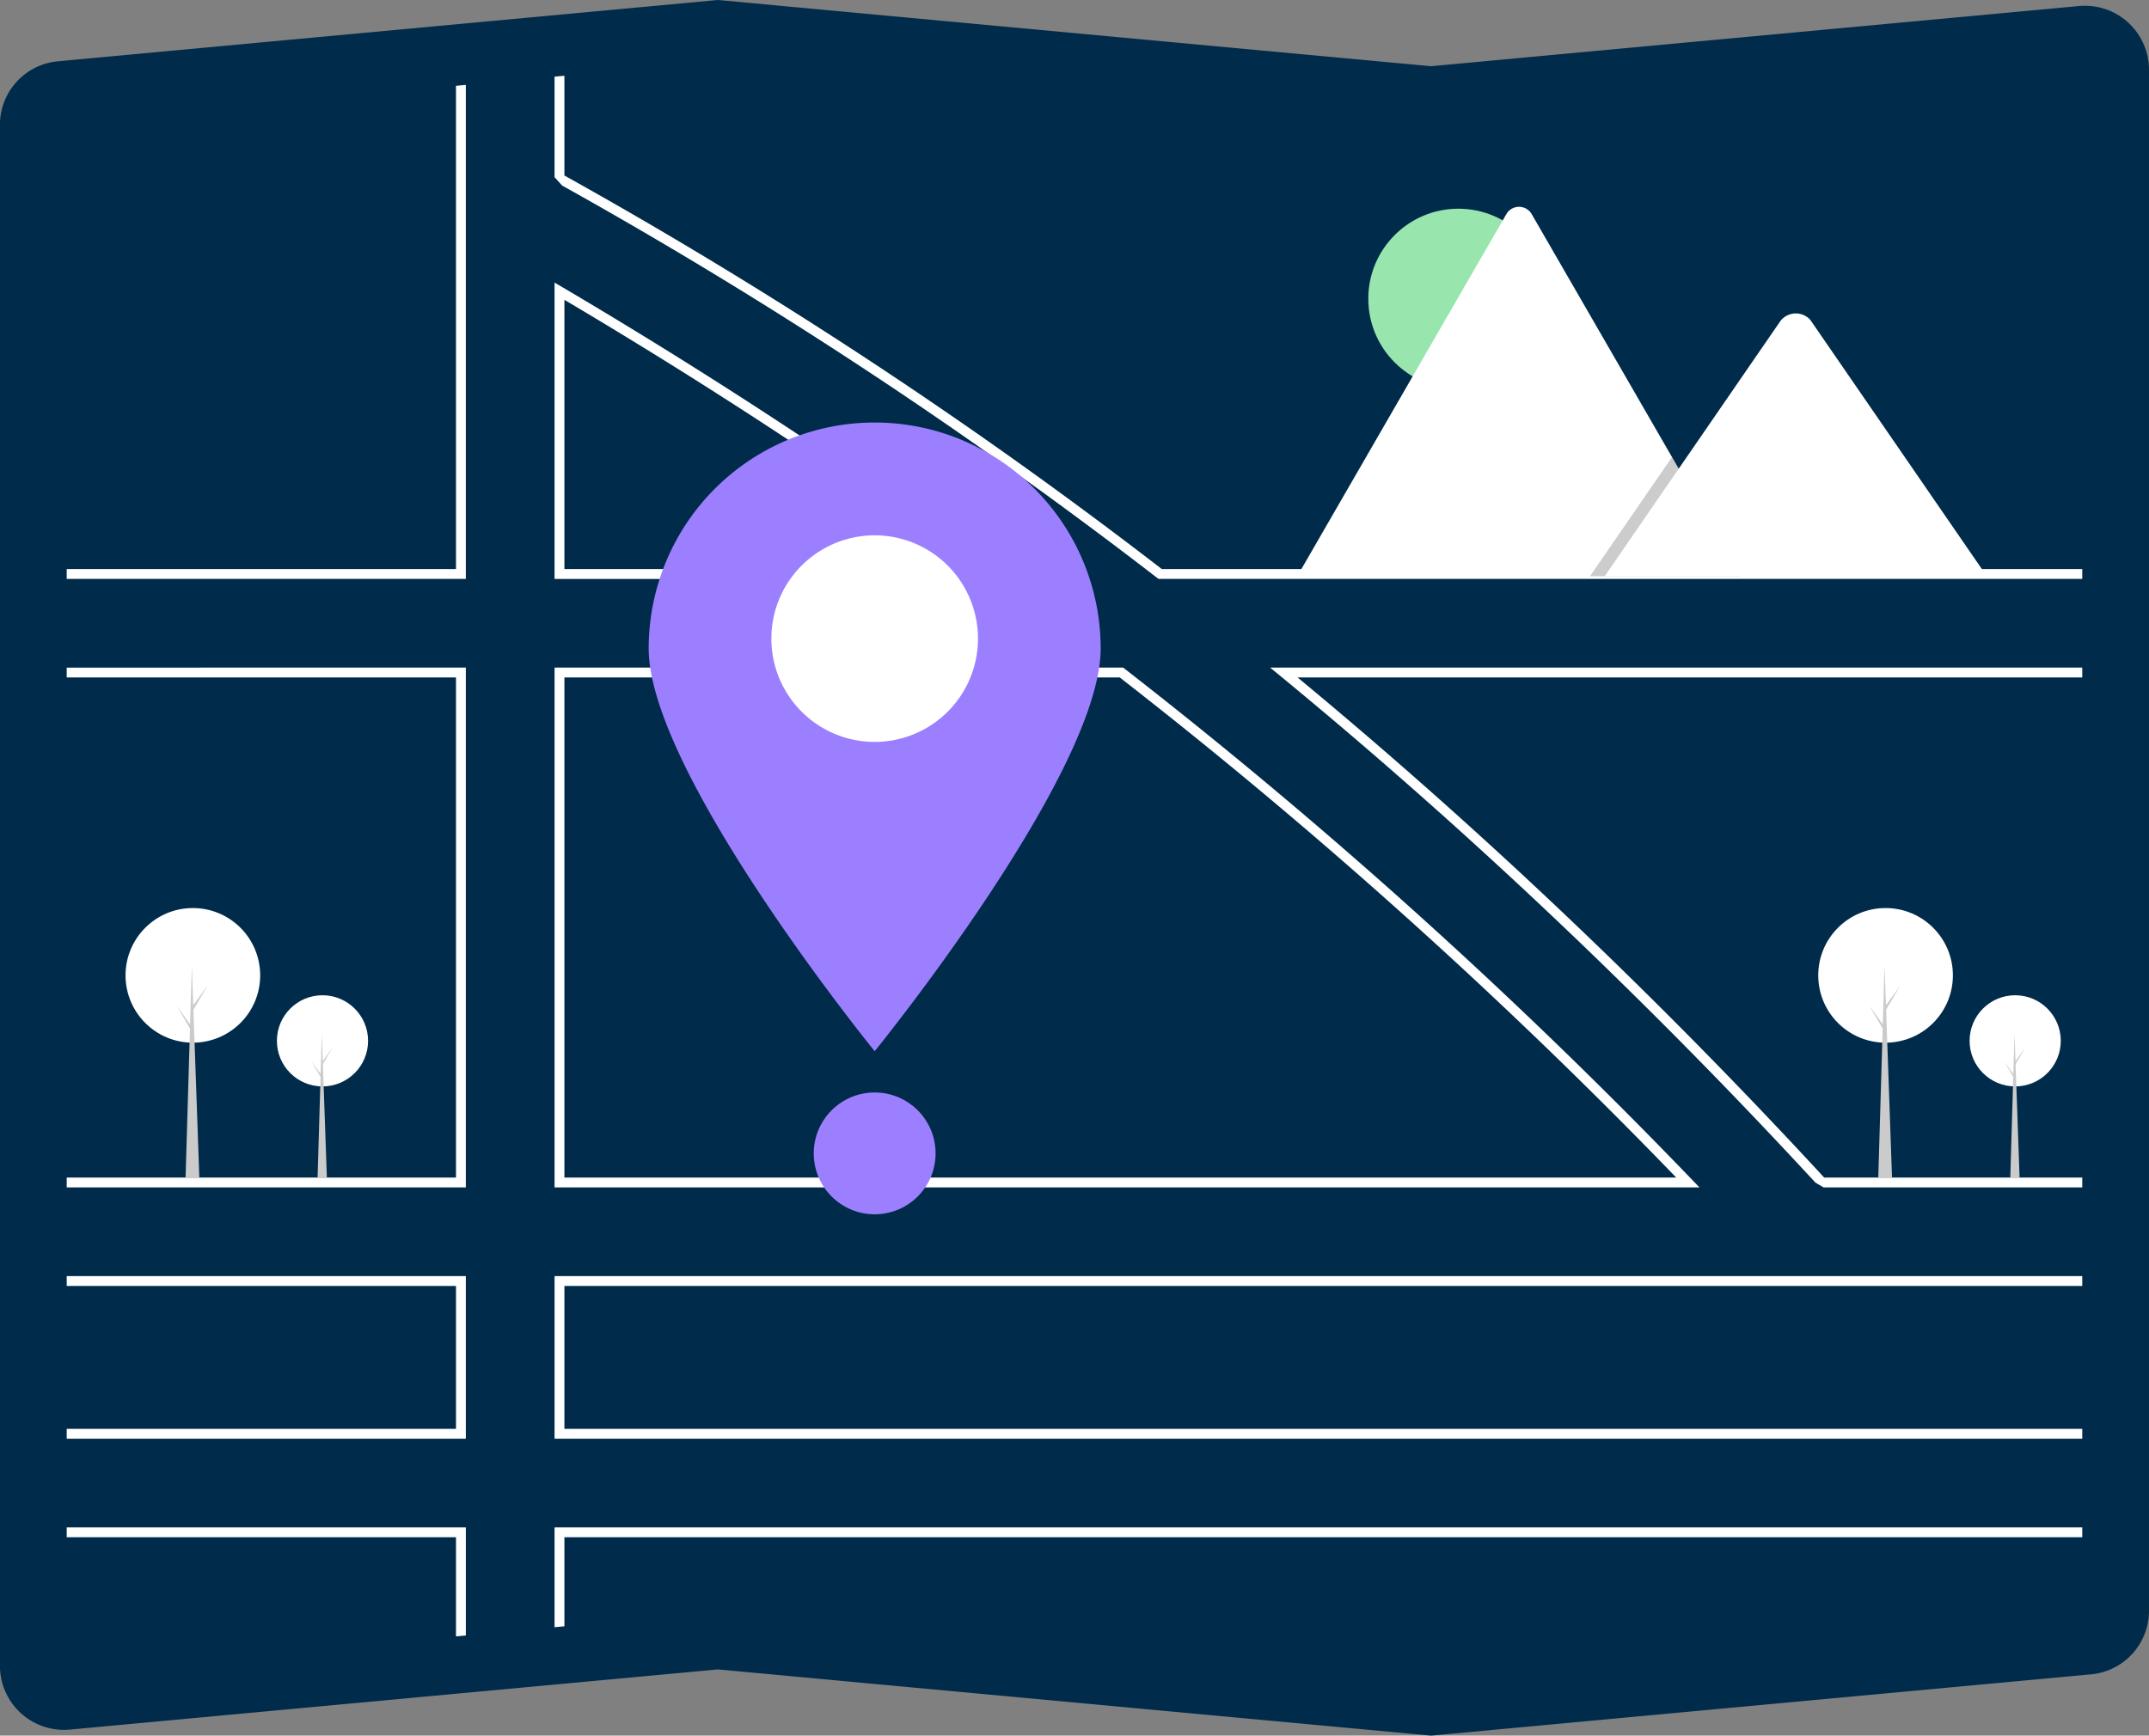 <svg xmlns="http://www.w3.org/2000/svg" width="332.625" height="268.703" viewBox="0 0 332.625 268.703">
  <rect x="0" y="0" width="332.625" height="268.703" fill="#808080" stroke="none"/>
  <g id="Groupe_3678" data-name="Groupe 3678" transform="translate(0 0)">
    <path id="Tracé_4542" data-name="Tracé 4542" d="M460.94,427.437l-.071-.007-110.3-10.246-100.3,9.317a9.916,9.916,0,0,1-10.791-8.957q-.042-.457-.043-.917V178.094a9.872,9.872,0,0,1,9-9.874l102.13-9.488.07.007,110.3,10.246,100.3-9.317a9.916,9.916,0,0,1,10.791,8.957q.042.457.042.917V408.075a9.872,9.872,0,0,1-9,9.874Z" transform="translate(-239.444 -158.733)" fill="#002b4a"/>
    <path id="Tracé_4543" data-name="Tracé 4543" d="M405.254,260.674c-21.35-15.549-43.815-30.294-66.763-43.822l-1.152-.679v45.882H407.15Zm-66.389-.145V218.847c21.831,12.914,43.208,26.926,63.594,41.683Zm174.442,94.437q-13.85-14.4-28.418-28.143-4.016-3.793-8.082-7.525Q452,296.506,425.552,275.945l-.206-.16H337.34v80.474H514.55Zm-174.442-.233V277.311h85.958q25.5,19.834,49.616,41.889,4.188,3.827,8.318,7.716,14.44,13.57,28.2,27.819Zm174.442.233q-13.85-14.4-28.418-28.143-4.016-3.793-8.082-7.525Q452,296.506,425.552,275.945l-.206-.16H337.34v80.474H514.55Zm-174.442-.233V277.311h85.958q25.5,19.834,49.616,41.889,4.188,3.827,8.318,7.716,14.44,13.57,28.2,27.819Zm66.389-94.059c-21.35-15.549-43.815-30.294-66.763-43.822l-1.152-.679v45.882H407.15Zm-66.389-.145V218.847c21.831,12.914,43.208,26.926,63.594,41.683Zm66.389.145c-21.35-15.549-43.815-30.294-66.763-43.822l-1.152-.679v45.882H407.15Zm-66.389-.145V218.847c21.831,12.914,43.208,26.926,63.594,41.683Zm174.442,94.437q-13.85-14.4-28.418-28.143-4.016-3.793-8.082-7.525Q452,296.506,425.552,275.945l-.206-.16H337.34v80.474H514.55Zm-174.442-.233V277.311h85.958q25.5,19.834,49.616,41.889,4.188,3.827,8.318,7.716,14.44,13.57,28.2,27.819Zm-77.034,15.256v1.525h60.253v22.121H261.831v1.526h61.778V369.989Zm75.508,38.9v15.458l1.526-.141V410.417H573.8v-1.526ZM573.8,371.515v-1.526H337.34v25.172H573.8v-1.526H338.865V371.515ZM431.334,260.529A744.393,744.393,0,0,0,338.865,199.6V184.155l-1.526.141v15.566l1.175,1.292a742.889,742.889,0,0,1,92.1,60.741l.206.16H573.8v-1.526Zm-109.25,0H261.831v1.526h61.778V185.57l-1.526.141ZM573.8,275.785H448.1l1.644,1.35q23.215,19.1,45.588,40.519,3.181,3.043,6.339,6.137,15.721,15.361,30.828,31.724l1.258.744H573.8v-1.526H533.852q-14.943-16.2-30.534-31.465-3.118-3.055-6.259-6.068-21.888-21-44.711-39.89H573.8ZM261.831,408.892v1.525h60.253v15.347l1.526-.141V408.892Zm0-133.106v1.525h60.253v77.423H261.831v1.526h61.778V275.785Zm143.423-15.111c-21.35-15.549-43.815-30.294-66.763-43.822l-1.152-.679v45.882h69.81Zm-66.389-.145V218.847c21.831,12.914,43.208,26.926,63.594,41.683Zm174.442,94.437q-13.85-14.4-28.418-28.143-4.016-3.794-8.082-7.525Q452,296.506,425.552,275.945l-.206-.16H337.34v80.474H514.55Zm-174.442-.233V277.311h85.958q25.5,19.834,49.616,41.889,4.188,3.827,8.318,7.716,14.44,13.57,28.2,27.819Zm66.389-94.06c-21.35-15.549-43.815-30.294-66.763-43.822l-1.152-.679v45.882H407.15Zm-66.389-.145V218.847c21.831,12.914,43.208,26.926,63.594,41.683Zm174.442,94.437q-13.85-14.4-28.418-28.143-4.016-3.793-8.082-7.525Q452,296.506,425.552,275.945l-.206-.16H337.34v80.474H514.55Zm-174.442-.233V277.311h85.958q25.5,19.834,49.616,41.889,4.188,3.827,8.318,7.716,14.44,13.57,28.2,27.819Z" transform="translate(-251.505 -172.428)" fill="#fff"/>
    <path id="Tracé_4544" data-name="Tracé 4544" d="M527.073,335.524c0,19.318-34.979,62.354-34.979,62.354s-34.979-43.036-34.979-62.354a34.979,34.979,0,1,1,69.958,0Z" transform="translate(-356.71 -235.132)" fill="#9c7fff"/>
    <path id="Tracé_4545" data-name="Tracé 4545" d="M530.262,354.4a15.991,15.991,0,1,1-15.991-15.99A15.991,15.991,0,0,1,530.262,354.4Z" transform="translate(-378.888 -255.533)" fill="#fff"/>
    <circle id="Ellipse_169" data-name="Ellipse 169" cx="9.429" cy="9.429" r="9.429" transform="translate(125.954 169.134)" fill="#9c7fff"/>
    <circle id="Ellipse_170" data-name="Ellipse 170" cx="13.941" cy="13.941" r="13.941" transform="translate(211.786 32.311)" fill="#99e5ae"/>
    <path id="Tracé_4546" data-name="Tracé 4546" d="M743.409,285.34H675.02a1.391,1.391,0,0,1-.256-.02l32.346-56.027a2.265,2.265,0,0,1,3.942,0l21.708,37.6,1.04,1.8Z" transform="translate(-473.965 -196.126)" fill="#fff"/>
    <path id="Tracé_4547" data-name="Tracé 4547" d="M556.869,171.862h-23.35l11.462-16.65.825-1.2.413-.6,1.04,1.8Z" transform="translate(-287.425 -82.648)" opacity="0.2"/>
    <path id="Tracé_4548" data-name="Tracé 4548" d="M837.052,304.625H777.9l11.463-16.65.825-1.2,14.937-21.7a3.022,3.022,0,0,1,4.486-.268,2.719,2.719,0,0,1,.215.268Z" transform="translate(-529.528 -215.411)" fill="#fff"/>
    <circle id="Ellipse_171" data-name="Ellipse 171" cx="7.056" cy="7.056" r="7.056" transform="translate(304.857 154.081)" fill="#fff"/>
    <path id="Tracé_4549" data-name="Tracé 4549" d="M676,369.346h-1.445l.659-22.315Z" transform="translate(-363.404 -186.957)" fill="#cbcbcb"/>
    <path id="Tracé_4550" data-name="Tracé 4550" d="M676.033,353.693l1.552-2.147-1.573,2.678-.17-.3Z" transform="translate(-364.099 -189.389)" fill="#cbcbcb"/>
    <path id="Tracé_4551" data-name="Tracé 4551" d="M674.076,358.392l-1.552-2.146,1.573,2.678.17-.3Z" transform="translate(-362.311 -191.921)" fill="#cbcbcb"/>
    <circle id="Ellipse_172" data-name="Ellipse 172" cx="10.421" cy="10.421" r="10.421" transform="translate(281.43 140.581)" fill="#fff"/>
    <path id="Tracé_4552" data-name="Tracé 4552" d="M632.4,356.917h-2.135l.973-32.957Z" transform="translate(-339.546 -174.527)" fill="#cbcbcb"/>
    <path id="Tracé_4553" data-name="Tracé 4553" d="M632.454,333.8l2.291-3.17-2.323,3.955-.251-.44Z" transform="translate(-340.572 -178.12)" fill="#cbcbcb"/>
    <path id="Tracé_4554" data-name="Tracé 4554" d="M629.564,340.739l-2.292-3.17,2.323,3.954.251-.439Z" transform="translate(-337.932 -181.859)" fill="#cbcbcb"/>
    <circle id="Ellipse_173" data-name="Ellipse 173" cx="7.056" cy="7.056" r="7.056" transform="translate(42.858 154.081)" fill="#fff"/>
    <path id="Tracé_4555" data-name="Tracé 4555" d="M108,369.346h-1.445l.659-22.315Z" transform="translate(-57.403 -186.957)" fill="#cbcbcb"/>
    <path id="Tracé_4556" data-name="Tracé 4556" d="M108.033,353.693l1.552-2.147-1.573,2.678-.17-.3Z" transform="translate(-58.098 -189.389)" fill="#cbcbcb"/>
    <path id="Tracé_4557" data-name="Tracé 4557" d="M106.076,358.392l-1.552-2.146,1.573,2.678.17-.3Z" transform="translate(-56.311 -191.921)" fill="#cbcbcb"/>
    <circle id="Ellipse_174" data-name="Ellipse 174" cx="10.421" cy="10.421" r="10.421" transform="translate(19.43 140.581)" fill="#fff"/>
    <path id="Tracé_4558" data-name="Tracé 4558" d="M64.4,356.917H62.266l.973-32.957Z" transform="translate(-33.545 -174.527)" fill="#cbcbcb"/>
    <path id="Tracé_4559" data-name="Tracé 4559" d="M64.454,333.8l2.291-3.17-2.322,3.955-.251-.44Z" transform="translate(-34.572 -178.12)" fill="#cbcbcb"/>
    <path id="Tracé_4560" data-name="Tracé 4560" d="M61.564,340.739l-2.292-3.17,2.323,3.954.251-.439Z" transform="translate(-31.932 -181.859)" fill="#cbcbcb"/>
  </g>
</svg>
